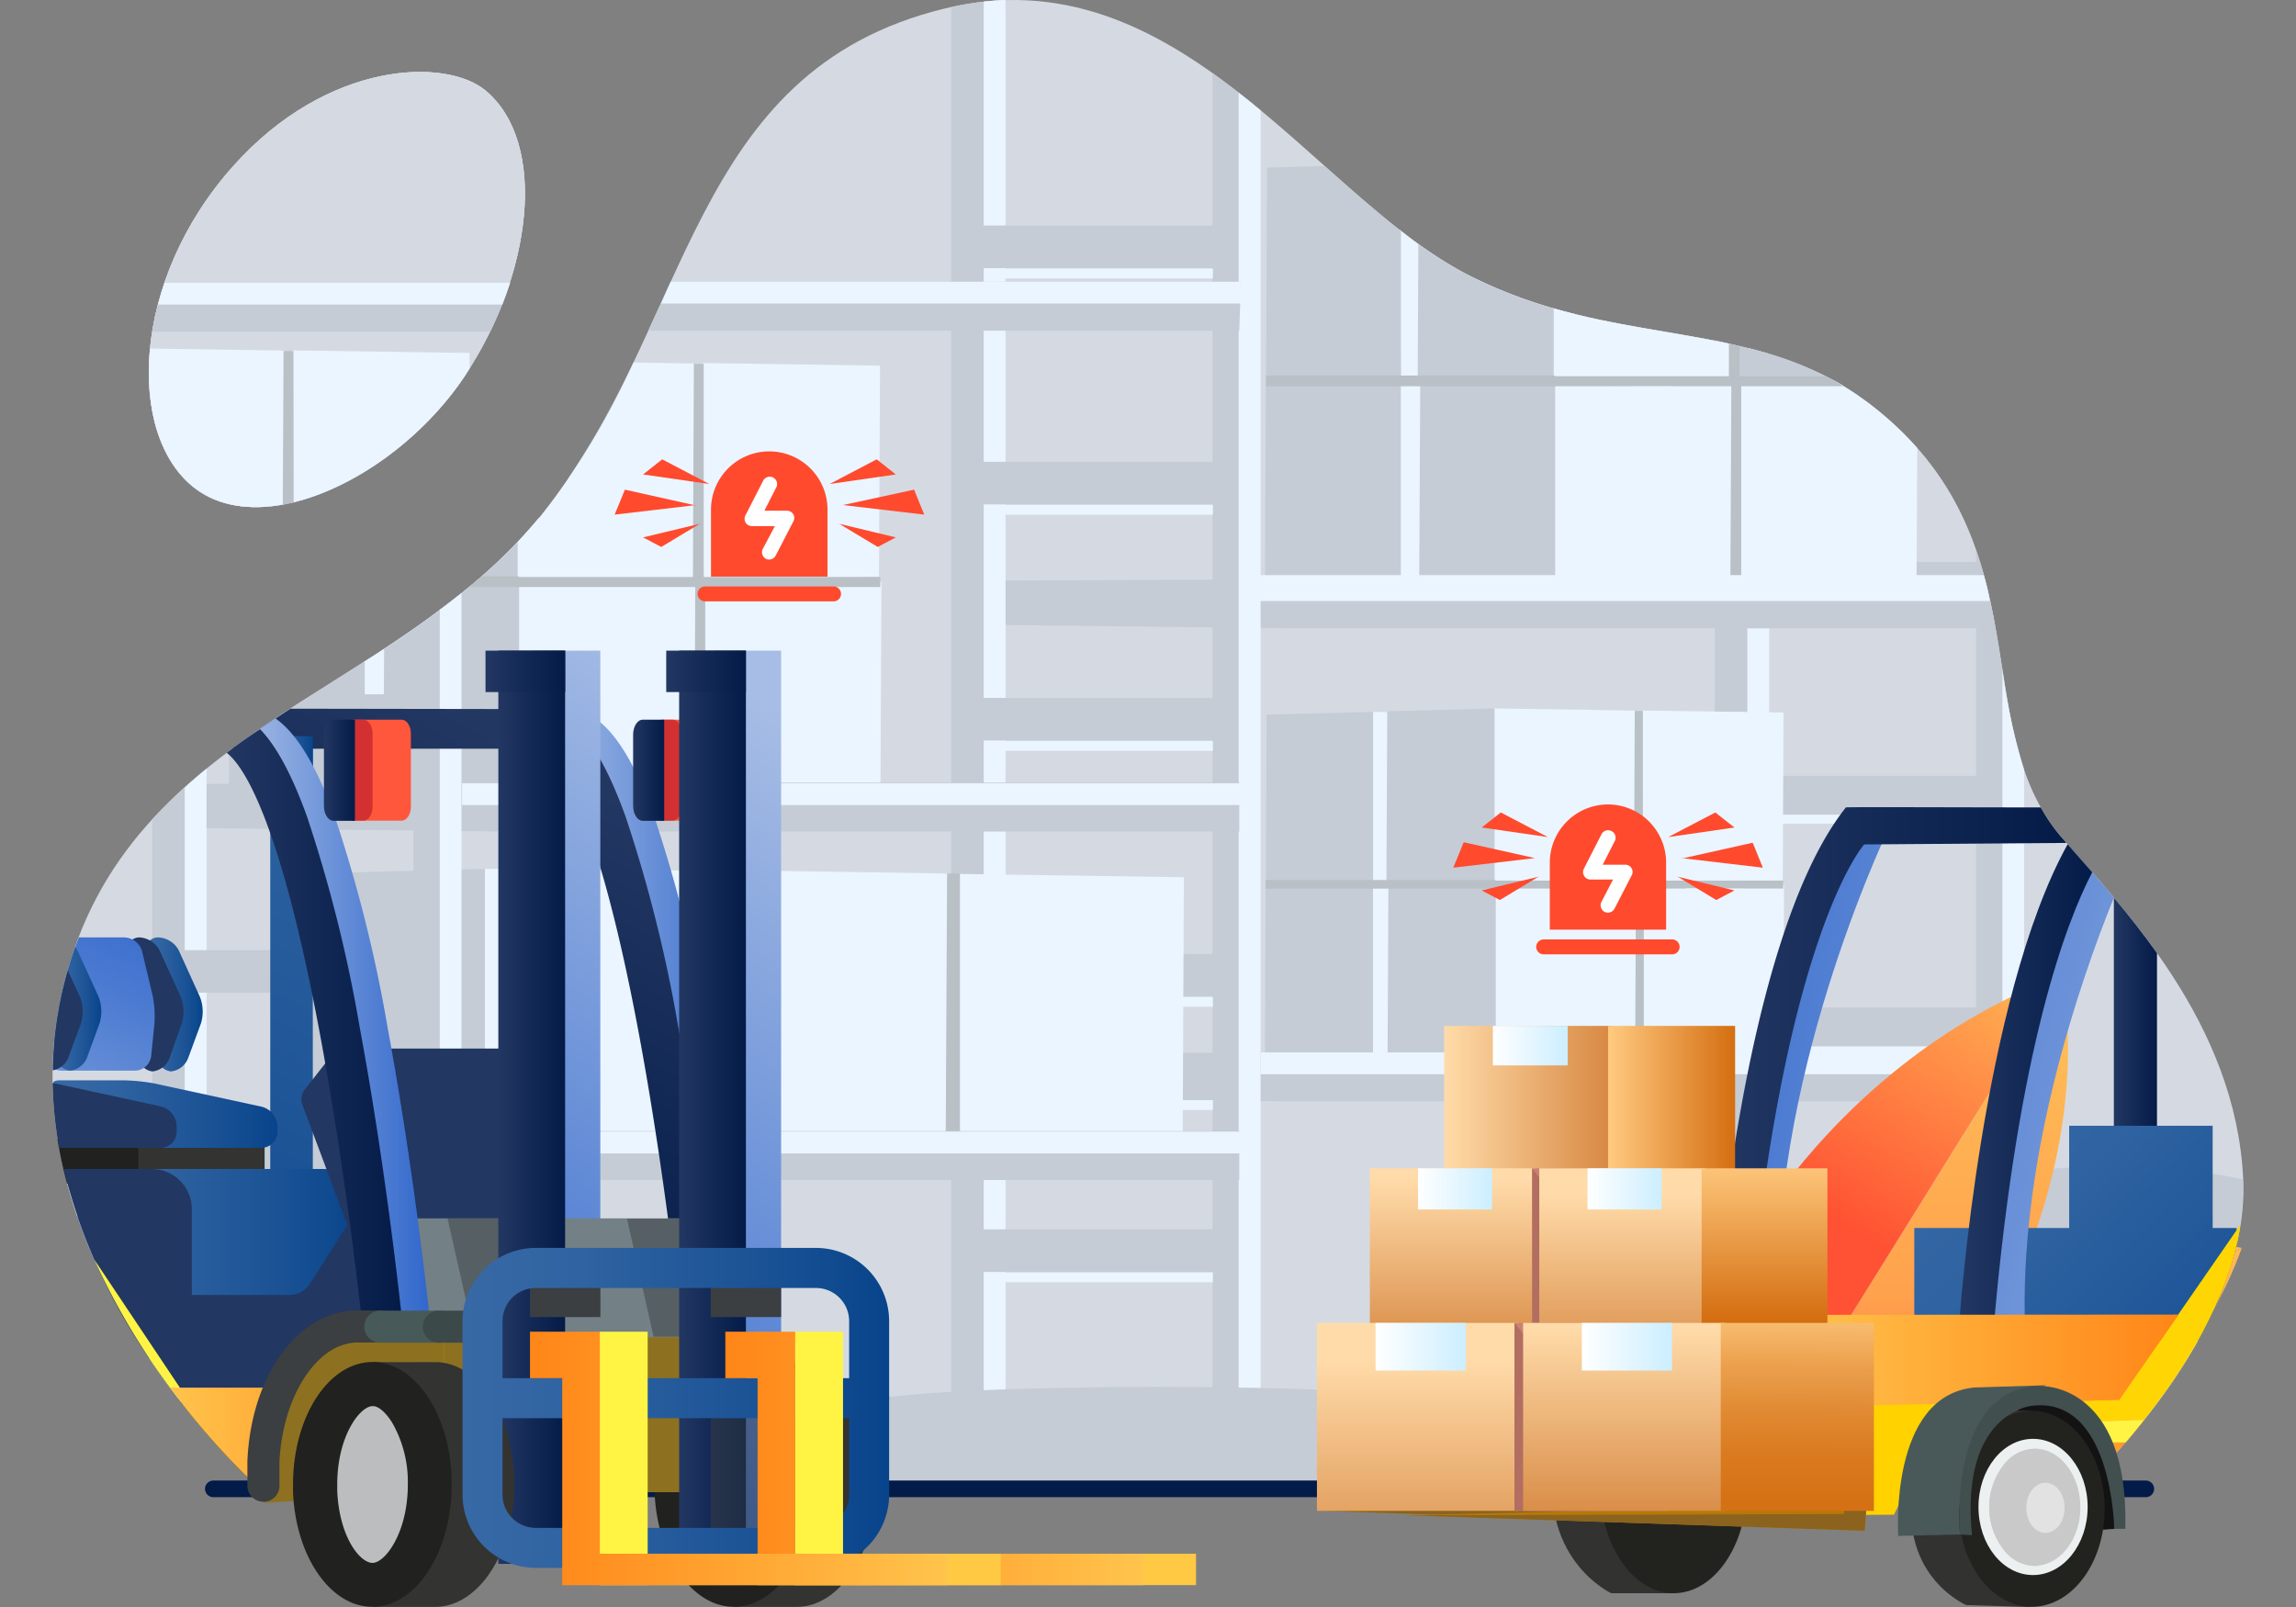 <svg xmlns="http://www.w3.org/2000/svg" xmlns:xlink="http://www.w3.org/1999/xlink" width="240" height="168" viewBox="0 0 240 168">
  <rect x="0" y="0" width="240" height="168" fill="#808080" stroke="none"/>
  <defs>
    <style>
      .cls-1 {
        isolation: isolate;
      }

      .cls-2 {
        fill: url(#linear-gradient);
      }

      .cls-3 {
        fill: #223762;
      }

      .cls-4 {
        fill: #d5dae2;
      }

      .cls-10, .cls-11, .cls-12, .cls-13, .cls-14, .cls-16, .cls-4 {
        fill-rule: evenodd;
      }

      .cls-10, .cls-5 {
        fill: #c5ccd6;
      }

      .cls-6 {
        fill: #ebf5ff;
      }

      .cls-7 {
        fill: #e8e9ef;
      }

      .cls-8 {
        fill: #b9c0c6;
      }

      .cls-9 {
        fill: #b26e60;
      }

      .cls-11 {
        fill: url(#linear-gradient-2);
      }

      .cls-12 {
        fill: url(#linear-gradient-3);
      }

      .cls-13 {
        fill: url(#linear-gradient-4);
      }

      .cls-14 {
        fill: url(#linear-gradient-5);
      }

      .cls-15 {
        fill: #031b48;
      }

      .cls-16, .cls-17 {
        fill: #ff4a2e;
      }

      .cls-18 {
        fill: #fff;
      }

      .cls-19 {
        fill: url(#linear-gradient-6);
      }

      .cls-20 {
        fill: url(#未命名的渐变_21);
      }

      .cls-21 {
        fill: url(#linear-gradient-7);
      }

      .cls-22 {
        fill: url(#linear-gradient-8);
      }

      .cls-23 {
        fill: url(#linear-gradient-9);
      }

      .cls-24 {
        fill: url(#linear-gradient-10);
      }

      .cls-25 {
        fill: #ffd200;
      }

      .cls-26 {
        fill: url(#linear-gradient-11);
      }

      .cls-27 {
        fill: #323230;
      }

      .cls-28 {
        fill: #22231f;
      }

      .cls-29 {
        fill: #ffd604;
      }

      .cls-30 {
        fill: #fff444;
      }

      .cls-31 {
        fill: url(#linear-gradient-12);
      }

      .cls-32 {
        fill: #b77808;
      }

      .cls-33 {
        fill: #8b631f;
      }

      .cls-34 {
        fill: url(#linear-gradient-13);
      }

      .cls-35 {
        fill: url(#linear-gradient-14);
      }

      .cls-36 {
        fill: url(#linear-gradient-15);
      }

      .cls-37 {
        fill: url(#未命名的渐变_38);
      }

      .cls-38 {
        fill: #cb8371;
      }

      .cls-39 {
        fill: url(#linear-gradient-16);
      }

      .cls-40 {
        fill: url(#未命名的渐变_37);
      }

      .cls-41 {
        fill: url(#未命名的渐变_42);
      }

      .cls-42 {
        fill: url(#linear-gradient-17);
      }

      .cls-43 {
        fill: url(#未命名的渐变_22);
      }

      .cls-44 {
        fill: url(#linear-gradient-18);
      }

      .cls-45 {
        fill: url(#未命名的渐变_23);
      }

      .cls-46 {
        fill: url(#未命名的渐变_39);
      }

      .cls-47 {
        fill: url(#linear-gradient-19);
      }

      .cls-48 {
        fill: #131314;
      }

      .cls-49 {
        fill: #ecf0f1;
      }

      .cls-50 {
        fill: #c9c9c9;
        mix-blend-mode: multiply;
      }

      .cls-51 {
        fill: #e2e2e2;
      }

      .cls-52 {
        fill: #49595a;
      }

      .cls-53 {
        fill: #424f4f;
      }

      .cls-54 {
        fill: #8d7120;
      }

      .cls-55 {
        fill: #333332;
      }

      .cls-56 {
        fill: #bcbdbf;
      }

      .cls-57 {
        fill: #21211f;
      }

      .cls-58 {
        fill: url(#linear-gradient-20);
      }

      .cls-59 {
        fill: url(#未命名的渐变_21-2);
      }

      .cls-60 {
        fill: url(#linear-gradient-21);
      }

      .cls-61 {
        fill: url(#未命名的渐变_21-3);
      }

      .cls-62 {
        fill: #ffc943;
      }

      .cls-63 {
        fill: #ff573b;
      }

      .cls-64 {
        fill: #d33131;
      }

      .cls-65 {
        fill: url(#linear-gradient-22);
      }

      .cls-66 {
        fill: url(#linear-gradient-23);
      }

      .cls-67 {
        fill: url(#未命名的渐变_21-4);
      }

      .cls-68 {
        fill: url(#未命名的渐变_47);
      }

      .cls-69 {
        fill: url(#未命名的渐变_21-5);
      }

      .cls-70 {
        fill: url(#未命名的渐变_21-6);
      }

      .cls-71 {
        fill: #738086;
      }

      .cls-72, .cls-77 {
        fill: #3b3f42;
      }

      .cls-72 {
        opacity: 0.5;
      }

      .cls-73 {
        fill: url(#linear-gradient-24);
      }

      .cls-74 {
        fill: url(#linear-gradient-25);
      }

      .cls-75 {
        fill: url(#linear-gradient-26);
      }

      .cls-76 {
        fill: url(#linear-gradient-27);
      }

      .cls-78 {
        fill: #485959;
      }

      .cls-79 {
        fill: #3c4949;
      }

      .cls-80 {
        fill: url(#linear-gradient-28);
      }

      .cls-81 {
        fill: url(#linear-gradient-29);
      }

      .cls-82 {
        fill: url(#linear-gradient-30);
      }

      .cls-83 {
        fill: url(#linear-gradient-31);
      }

      .cls-84 {
        fill: url(#linear-gradient-32);
      }

      .cls-85 {
        fill: url(#未命名的渐变_21-7);
      }

      .cls-86 {
        fill: url(#未命名的渐变_21-8);
      }

      .cls-87 {
        fill: url(#未命名的渐变_21-9);
      }

      .cls-88 {
        fill: url(#linear-gradient-33);
      }

      .cls-89 {
        fill: url(#linear-gradient-34);
      }
    </style>
    <linearGradient id="linear-gradient" x1="242.71" y1="114.7" x2="179.86" y2="103.97" gradientUnits="userSpaceOnUse">
      <stop offset="0" stop-color="#a7bde5"/>
      <stop offset="1" stop-color="#2f66cb"/>
    </linearGradient>
    <linearGradient id="linear-gradient-2" x1="-1578.81" y1="736.33" x2="-1578.68" y2="736.32" gradientTransform="matrix(-155.23, 314.15, 313.9, 191.12, -475983.9, 355385.14)" gradientUnits="userSpaceOnUse">
      <stop offset="0" stop-color="#ffbc56"/>
      <stop offset="0.49" stop-color="#ffa14d"/>
      <stop offset="1" stop-color="#ff5133"/>
    </linearGradient>
    <linearGradient id="linear-gradient-3" x1="-1578.62" y1="736.4" x2="-1578.49" y2="736.4" gradientTransform="matrix(-214.92, 94.94, 93.1, 211.92, -407606.92, -6050.33)" gradientUnits="userSpaceOnUse">
      <stop offset="0" stop-color="#ffbc56"/>
      <stop offset="1" stop-color="#ff5133"/>
    </linearGradient>
    <linearGradient id="linear-gradient-4" x1="-1578.5" y1="736.62" x2="-1578.37" y2="736.62" gradientTransform="matrix(0, 415.81, 415.81, 0, -306097.61, 656465.63)" xlink:href="#linear-gradient-2"/>
    <linearGradient id="linear-gradient-5" x1="-1578.43" y1="737.05" x2="-1578.3" y2="737.05" gradientTransform="matrix(-136.4, 228.56, 228.56, 136.4, -383548.54, 260332.23)" xlink:href="#linear-gradient-3"/>
    <linearGradient id="linear-gradient-6" x1="220.96" y1="110.11" x2="225.47" y2="110.11" gradientUnits="userSpaceOnUse">
      <stop offset="0" stop-color="#223762"/>
      <stop offset="1" stop-color="#041b48"/>
    </linearGradient>
    <linearGradient id="未命名的渐变_21" data-name="未命名的渐变 21" x1="202.19" y1="115.76" x2="242.15" y2="154.7" gradientUnits="userSpaceOnUse">
      <stop offset="0" stop-color="#3769a5"/>
      <stop offset="0.28" stop-color="#2f63a1"/>
      <stop offset="0.73" stop-color="#195194"/>
      <stop offset="1" stop-color="#08448b"/>
    </linearGradient>
    <linearGradient id="linear-gradient-7" x1="253.76" y1="123.44" x2="174.8" y2="105.15" xlink:href="#linear-gradient"/>
    <linearGradient id="linear-gradient-8" x1="245.58" y1="120.18" x2="167.04" y2="106.76" xlink:href="#linear-gradient"/>
    <linearGradient id="linear-gradient-9" x1="204.83" y1="113.18" x2="218.7" y2="113.18" xlink:href="#linear-gradient-6"/>
    <linearGradient id="linear-gradient-10" x1="179.16" y1="111.24" x2="216.01" y2="111.24" xlink:href="#linear-gradient-6"/>
    <linearGradient id="linear-gradient-11" x1="216.79" y1="152.04" x2="224.13" y2="152.04" gradientUnits="userSpaceOnUse">
      <stop offset="0" stop-color="#ffc44c"/>
      <stop offset="1" stop-color="#ff8618"/>
    </linearGradient>
    <linearGradient id="linear-gradient-12" x1="186.8" y1="142.27" x2="227.73" y2="142.27" xlink:href="#linear-gradient-11"/>
    <linearGradient id="linear-gradient-13" x1="150.96" y1="115.39" x2="168.47" y2="115.39" gradientUnits="userSpaceOnUse">
      <stop offset="0" stop-color="#ffdba9"/>
      <stop offset="1" stop-color="#d78842"/>
    </linearGradient>
    <linearGradient id="linear-gradient-14" x1="168.09" y1="115.39" x2="181.38" y2="115.39" gradientUnits="userSpaceOnUse">
      <stop offset="0" stop-color="#ffca80"/>
      <stop offset="1" stop-color="#d46e11"/>
    </linearGradient>
    <linearGradient id="linear-gradient-15" x1="156.05" y1="109.31" x2="163.87" y2="109.31" gradientUnits="userSpaceOnUse">
      <stop offset="0" stop-color="#fff"/>
      <stop offset="1" stop-color="#cef"/>
    </linearGradient>
    <linearGradient id="未命名的渐变_38" data-name="未命名的渐变 38" x1="151.86" y1="120.5" x2="151.86" y2="141.74" gradientUnits="userSpaceOnUse">
      <stop offset="0.13" stop-color="#ffdba9"/>
      <stop offset="1" stop-color="#d78842"/>
    </linearGradient>
    <linearGradient id="linear-gradient-16" x1="148.23" y1="124.29" x2="155.98" y2="124.29" xlink:href="#linear-gradient-15"/>
    <linearGradient id="未命名的渐变_37" data-name="未命名的渐变 37" x1="169.57" y1="119.52" x2="169.57" y2="143.55" gradientUnits="userSpaceOnUse">
      <stop offset="0.22" stop-color="#ffdba9"/>
      <stop offset="1" stop-color="#d78842"/>
    </linearGradient>
    <linearGradient id="未命名的渐变_42" data-name="未命名的渐变 42" x1="184.44" y1="121.06" x2="184.44" y2="148.31" gradientUnits="userSpaceOnUse">
      <stop offset="0" stop-color="#ffca80"/>
      <stop offset="0.62" stop-color="#d46e11"/>
    </linearGradient>
    <linearGradient id="linear-gradient-17" x1="165.94" y1="124.29" x2="173.68" y2="124.29" xlink:href="#linear-gradient-15"/>
    <linearGradient id="未命名的渐变_22" data-name="未命名的渐变 22" x1="148.21" y1="131.68" x2="148.21" y2="165.64" gradientUnits="userSpaceOnUse">
      <stop offset="0.31" stop-color="#ffdba9"/>
      <stop offset="1" stop-color="#d78842"/>
    </linearGradient>
    <linearGradient id="linear-gradient-18" x1="143.79" y1="140.79" x2="153.22" y2="140.79" xlink:href="#linear-gradient-15"/>
    <linearGradient id="未命名的渐变_23" data-name="未命名的渐变 23" x1="169.76" y1="135.6" x2="169.76" y2="159.39" gradientUnits="userSpaceOnUse">
      <stop offset="0.13" stop-color="#ffdba9"/>
      <stop offset="1" stop-color="#d78842"/>
    </linearGradient>
    <linearGradient id="未命名的渐变_39" data-name="未命名的渐变 39" x1="187.94" y1="136.12" x2="187.8" y2="161.98" gradientUnits="userSpaceOnUse">
      <stop offset="0" stop-color="#ffca80"/>
      <stop offset="0.07" stop-color="#f9be71"/>
      <stop offset="0.25" stop-color="#eca14f"/>
      <stop offset="0.43" stop-color="#e18b34"/>
      <stop offset="0.61" stop-color="#da7b20"/>
      <stop offset="0.8" stop-color="#d57115"/>
      <stop offset="1" stop-color="#d46e11"/>
    </linearGradient>
    <linearGradient id="linear-gradient-19" x1="165.35" y1="140.79" x2="174.78" y2="140.79" xlink:href="#linear-gradient-15"/>
    <linearGradient id="linear-gradient-20" x1="-79.43" y1="107.88" x2="-57.94" y2="107.88" gradientTransform="translate(136.4)" xlink:href="#linear-gradient"/>
    <linearGradient id="未命名的渐变_21-2" x1="-86.44" y1="57.42" x2="-126.95" y2="147.47" gradientTransform="translate(136.4)" xlink:href="#未命名的渐变_21"/>
    <linearGradient id="linear-gradient-21" x1="63.68" y1="83.08" x2="40.07" y2="127.78" xlink:href="#linear-gradient-6"/>
    <linearGradient id="未命名的渐变_21-3" x1="-108.15" y1="81.38" x2="-103.7" y2="81.38" gradientTransform="translate(136.4)" xlink:href="#未命名的渐变_21"/>
    <linearGradient id="linear-gradient-22" x1="-70.23" y1="80.52" x2="-66.97" y2="80.52" gradientTransform="translate(136.4)" xlink:href="#linear-gradient-6"/>
    <linearGradient id="linear-gradient-23" x1="-51.74" y1="76.26" x2="-101.02" y2="152.9" gradientTransform="translate(136.4)" xlink:href="#linear-gradient"/>
    <linearGradient id="未命名的渐变_21-4" x1="-121.18" y1="104.94" x2="-115.25" y2="104.94" gradientTransform="translate(136.4)" xlink:href="#未命名的渐变_21"/>
    <linearGradient id="未命名的渐变_47" data-name="未命名的渐变 47" x1="0.39" y1="129.59" x2="21.27" y2="84.16" gradientUnits="userSpaceOnUse">
      <stop offset="0" stop-color="#a7bde5"/>
      <stop offset="0.06" stop-color="#9bb5e2"/>
      <stop offset="0.33" stop-color="#6d93d8"/>
      <stop offset="0.57" stop-color="#4b7ad1"/>
      <stop offset="0.76" stop-color="#366bcd"/>
      <stop offset="0.89" stop-color="#2f66cb"/>
    </linearGradient>
    <linearGradient id="未命名的渐变_21-5" x1="-130.9" y1="116.43" x2="-107.37" y2="116.43" gradientTransform="translate(136.4)" xlink:href="#未命名的渐变_21"/>
    <linearGradient id="未命名的渐变_21-6" x1="8.12" y1="132.09" x2="37.98" y2="132.09" xlink:href="#未命名的渐变_21"/>
    <linearGradient id="linear-gradient-24" x1="-84.31" y1="115.76" x2="-77.32" y2="115.76" gradientTransform="translate(136.4)" xlink:href="#linear-gradient-6"/>
    <linearGradient id="linear-gradient-25" x1="24.68" y1="108.39" x2="45.11" y2="108.39" xlink:href="#linear-gradient"/>
    <linearGradient id="linear-gradient-26" x1="23.7" y1="108.95" x2="42.15" y2="108.95" xlink:href="#linear-gradient-6"/>
    <linearGradient id="linear-gradient-27" x1="17.79" y1="147.25" x2="46.41" y2="147.25" xlink:href="#linear-gradient-11"/>
    <linearGradient id="linear-gradient-28" x1="-85.65" y1="70.19" x2="-77.32" y2="70.19" gradientTransform="translate(136.4)" xlink:href="#linear-gradient-6"/>
    <linearGradient id="linear-gradient-29" x1="-38.37" y1="84.86" x2="-87.65" y2="161.49" gradientTransform="translate(136.4)" xlink:href="#linear-gradient"/>
    <linearGradient id="linear-gradient-30" x1="-65.41" y1="115.76" x2="-58.43" y2="115.76" gradientTransform="translate(136.4)" xlink:href="#linear-gradient-6"/>
    <linearGradient id="linear-gradient-31" x1="-66.76" y1="70.19" x2="-58.43" y2="70.19" gradientTransform="translate(136.4)" xlink:href="#linear-gradient-6"/>
    <linearGradient id="linear-gradient-32" x1="-102.55" y1="80.52" x2="-99.3" y2="80.52" gradientTransform="translate(136.4)" xlink:href="#linear-gradient-6"/>
    <linearGradient id="未命名的渐变_21-7" x1="5.69" y1="105.46" x2="10.59" y2="105.46" xlink:href="#未命名的渐变_21"/>
    <linearGradient id="未命名的渐变_21-8" x1="-88.02" y1="147.19" x2="-43.46" y2="147.19" gradientTransform="translate(136.4)" xlink:href="#未命名的渐变_21"/>
    <linearGradient id="未命名的渐变_21-9" x1="-88.03" y1="146.17" x2="-43.46" y2="146.17" gradientTransform="translate(136.4)" xlink:href="#未命名的渐变_21"/>
    <linearGradient id="linear-gradient-33" x1="96.38" y1="152.47" x2="140.02" y2="152.47" gradientTransform="matrix(-1, 0, 0, 1, 215.85, 0)" xlink:href="#linear-gradient-11"/>
    <linearGradient id="linear-gradient-34" x1="116.8" y1="152.47" x2="160.45" y2="152.47" gradientTransform="matrix(-1, 0, 0, 1, 215.85, 0)" xlink:href="#linear-gradient-11"/>
  </defs>
  <title>插画</title>
  <g class="cls-1">
    <g id="图层_1" data-name="图层 1">
      <g>
        <path class="cls-2" d="M225.47,99.64c-.84-1.17-1.69-2.3-2.54-3.38v30.13h2.54Z"/>
        <path class="cls-3" d="M231.21,128V117.69h-6.6v21h5.92A35.49,35.49,0,0,0,234.21,128Z"/>
        <path class="cls-4" d="M234.48,123.29c.75,16.34-16.95,32.36-16.95,32.36H27.15S1.34,132.75,6.07,105.83c5.21-29.61,34.64-32.33,50.52-52S71.72,7.45,98.79.88c24.3-5.9,38.61,19.51,54.36,27.71s30.15,4.19,42.55,13.84c18.18,14.15,9.73,33.42,19.84,45.15,6.43,7.46,18.19,19.36,18.94,35.71Z"/>
        <path class="cls-5" d="M210.73,77.57c-1.55-6.24-1.8-13.25-4.18-20.09v97.77h4.18Z"/>
        <path class="cls-5" d="M183.41,36.57c-1.37-.36-2.76-.67-4.17-1V155.25h4.17Z"/>
        <path class="cls-6" d="M211.58,80.47A63,63,0,0,1,209.31,70v85.29h2.27Z"/>
        <path class="cls-6" d="M182.65,36.38V155.65h2.28V37C184.18,36.77,183.42,36.57,182.65,36.38Z"/>
        <path class="cls-5" d="M207.88,62.15c-.26-1.13-.56-2.27-.91-3.41H179.62v4h28.26Z"/>
        <path class="cls-5" d="M182.67,36.38h-3v4h13.14A36.08,36.08,0,0,0,182.67,36.38Z"/>
        <rect class="cls-5" x="179.62" y="105.33" width="28.27" height="4.04"/>
        <rect class="cls-5" x="179.62" y="131.42" width="28.27" height="4.04"/>
        <rect class="cls-5" x="179.62" y="81.11" width="27.7" height="4.04"/>
        <rect class="cls-6" x="182.7" y="109.41" width="23.9" height="0.93"/>
        <rect class="cls-6" x="182.7" y="135.5" width="23.9" height="0.93"/>
        <rect class="cls-6" x="182.7" y="85.18" width="23.9" height="0.93"/>
        <rect class="cls-7" x="182.7" y="62.83" width="23.9" height="0.93"/>
        <path class="cls-6" d="M192.83,40.46H182.7v.93h11.56C193.79,41.06,193.31,40.75,192.83,40.46Z"/>
        <polygon class="cls-6" points="146.21 39.78 164.85 40.05 164.74 62.26 146.43 62.63 146.21 39.78"/>
        <polygon class="cls-5" points="146.43 62.63 132.22 62.63 132.32 40.14 146.43 39.78 146.43 62.63"/>
        <path class="cls-6" d="M200.33,61.94l.08-15.1a34.68,34.68,0,0,0-4.71-4.41,31,31,0,0,0-4.13-2.7l-9.77-.14.21,22.7Z"/>
        <polygon class="cls-5" points="182.01 62.29 167.8 62.29 167.9 39.96 182.01 39.59 182.01 62.29"/>
        <rect class="cls-8" x="177.4" y="39.7" width="4.59" height="22.6"/>
        <polygon class="cls-6" points="162.35 39.33 180.98 39.61 180.87 62.26 162.56 62.63 162.35 39.33"/>
        <polygon class="cls-5" points="162.56 62.63 148.34 62.63 148.46 39.7 162.56 39.33 162.56 62.63"/>
        <path class="cls-6" d="M153.15,28.59A45.83,45.83,0,0,1,146.29,24l.15,16,18.16-.36,0-6.81A51,51,0,0,1,153.15,28.59Z"/>
        <path class="cls-5" d="M146.44,24.14c-2.63-2.05-5.27-4.38-8-6.78l-6,.16L132.34,40h14.1Z"/>
        <path class="cls-5" d="M181.87,36.19c-4.55-1.08-9.29-1.65-14.19-2.67l0,6.15h14.22Z"/>
        <path class="cls-8" d="M181.84,36.18c-1.51-.36-3-.66-4.59-.94v4.43h4.59Z"/>
        <path class="cls-6" d="M162.34,32.22l.07,7.78,18.31-.37,0-3.7C174.9,34.66,168.75,34.07,162.34,32.22Z"/>
        <path class="cls-5" d="M162.41,32.24a49.62,49.62,0,0,1-9.26-3.65,40.82,40.82,0,0,1-4.89-3.08L148.19,40h14.22Z"/>
        <path class="cls-8" d="M190.81,39.33H162.35v1.05h30.34C192.07,40,191.44,39.65,190.81,39.33Z"/>
        <rect class="cls-8" x="132.33" y="39.26" width="30.21" height="1.12"/>
        <polygon class="cls-6" points="174.94 44.94 167.14 44.97 167.03 40.42 174.86 40.39 174.94 44.94"/>
        <polygon class="cls-6" points="143.36 92.42 158.18 92.64 158.09 110.3 143.52 110.59 143.36 92.42"/>
        <polygon class="cls-5" points="143.52 110.59 132.22 110.59 132.3 92.71 143.52 92.42 143.52 110.59"/>
        <polygon class="cls-6" points="171.66 92.27 186.48 92.49 186.39 110.04 171.82 110.33 171.66 92.27"/>
        <polygon class="cls-5" points="171.82 110.33 160.52 110.33 160.6 92.56 171.82 92.27 171.82 110.33"/>
        <rect class="cls-8" x="168.16" y="92.36" width="3.65" height="17.97"/>
        <polygon class="cls-6" points="156.19 92.06 171.01 92.29 170.92 110.3 156.35 110.59 156.19 92.06"/>
        <polygon class="cls-5" points="156.35 110.59 145.04 110.59 145.13 92.36 156.35 92.06 156.35 110.59"/>
        <polygon class="cls-6" points="143.36 74.42 158.06 74.64 157.97 92.31 143.53 92.6 143.36 74.42"/>
        <polygon class="cls-5" points="143.53 92.6 132.32 92.6 132.4 74.71 143.53 74.42 143.53 92.6"/>
        <polygon class="cls-6" points="171.57 74.28 186.43 74.49 186.35 92.04 171.74 92.33 171.57 74.28"/>
        <polygon class="cls-5" points="171.74 92.33 160.41 92.33 160.48 74.56 171.74 74.28 171.74 92.33"/>
        <rect class="cls-8" x="168.03" y="74.36" width="3.66" height="17.97"/>
        <polygon class="cls-6" points="156.06 74.06 170.88 74.29 170.8 92.3 156.23 92.6 156.06 74.06"/>
        <polygon class="cls-5" points="156.23 92.6 144.92 92.6 145.01 74.36 156.23 74.06 156.23 92.6"/>
        <rect class="cls-8" x="156.19" y="92.06" width="30.2" height="0.83"/>
        <polygon class="cls-6" points="182.47 96.53 176.28 96.49 176.22 92.87 182.45 92.91 182.47 96.53"/>
        <polygon class="cls-6" points="166.27 77.82 160.07 77.84 159.98 74.22 166.21 74.19 166.27 77.82"/>
        <polygon class="cls-6" points="182.4 78.05 176.21 78 176.15 74.39 182.38 74.43 182.4 78.05"/>
        <path class="cls-5" d="M207.49,60.56H134.2v5.13h74.4C208.3,64,207.94,62.27,207.49,60.56Z"/>
        <polygon class="cls-5" points="134.2 60.55 103.33 60.7 103.33 65.32 134.2 65.68 134.2 60.55"/>
        <polygon class="cls-5" points="211.6 115.14 134.2 115.14 134.2 110.02 211.79 110.02 211.6 115.14"/>
        <polygon class="cls-5" points="134.2 110.02 103.33 110.16 103.33 114.78 134.2 115.14 134.2 110.02"/>
        <rect class="cls-6" x="131.77" y="110.02" width="79.98" height="2.28"/>
        <path class="cls-6" d="M49.55,60.94A108.88,108.88,0,0,1,38,69.21l.13,14.4,18.31-.36L56.55,61Z"/>
        <path class="cls-5" d="M38.13,69.13c-4.82,3.09-9.71,6-14.19,9.4l0,5.08H38.13Z"/>
        <polygon class="cls-6" points="73.5 60.58 92.14 60.85 92.03 82.92 73.72 83.28 73.5 60.58"/>
        <polygon class="cls-5" points="73.72 83.28 59.5 83.28 59.6 60.94 73.72 60.58 73.72 83.28"/>
        <rect class="cls-8" x="69.1" y="60.69" width="4.59" height="22.6"/>
        <polygon class="cls-6" points="54.05 60.32 72.68 60.6 72.58 83.24 54.26 83.61 54.05 60.32"/>
        <path class="cls-5" d="M54.26,60.32l-4.11.11a96.81,96.81,0,0,1-10,7.41l-.07,15.77H54.26Z"/>
        <path class="cls-6" d="M56.33,54.13a52.7,52.7,0,0,1-6.57,6.62l6.54-.13Z"/>
        <polygon class="cls-6" points="73.35 37.95 91.99 38.23 91.88 60.29 73.56 60.65 73.35 37.95"/>
        <path class="cls-5" d="M73.56,38l-7.47.19A90,90,0,0,1,59.4,50l0,10.62H73.56Z"/>
        <rect class="cls-8" x="68.95" y="38.06" width="4.59" height="22.6"/>
        <path class="cls-6" d="M54.11,61l18.32-.38L72.53,38l-6.31-.1a79.66,79.66,0,0,1-9.63,16q-1.22,1.48-2.52,2.85Z"/>
        <path class="cls-5" d="M49.48,61h4.63V56.64A55.83,55.83,0,0,1,49.48,61Z"/>
        <rect class="cls-8" x="54.05" y="60.32" width="37.97" height="1.05"/>
        <path class="cls-5" d="M130.91,10.82c-1.37-1.1-2.75-2.17-4.17-3.18v147.2h4.17Z"/>
        <path class="cls-5" d="M103.59.11a29.92,29.92,0,0,0-4.17.64V154.84h4.17Z"/>
        <path class="cls-6" d="M131.77,11.53c-.76-.62-1.52-1.24-2.29-1.84V154.84h2.29Z"/>
        <path class="cls-6" d="M105.11,0c-.75,0-1.51.08-2.28.16V155.27h2.28Z"/>
        <rect class="cls-5" x="99.8" y="48.28" width="28.27" height="4.46"/>
        <rect class="cls-5" x="99.8" y="23.58" width="28.27" height="4.46"/>
        <rect class="cls-5" x="99.8" y="99.72" width="28.27" height="4.46"/>
        <rect class="cls-5" x="99.8" y="128.52" width="28.27" height="4.46"/>
        <rect class="cls-5" x="99.8" y="72.96" width="27.7" height="4.46"/>
        <rect class="cls-6" x="102.88" y="104.22" width="23.9" height="1.03"/>
        <rect class="cls-6" x="102.88" y="115.01" width="23.9" height="1.03"/>
        <rect class="cls-6" x="102.88" y="133.03" width="23.9" height="1.02"/>
        <rect class="cls-6" x="102.88" y="77.46" width="23.9" height="1.03"/>
        <rect class="cls-6" x="102.88" y="52.78" width="23.9" height="1.03"/>
        <rect class="cls-6" x="102.88" y="28.08" width="23.9" height="1.03"/>
        <polygon class="cls-6" points="100.09 91.36 123.75 91.71 123.62 120.51 100.35 120.99 100.09 91.36"/>
        <polygon class="cls-5" points="100.35 120.99 82.3 120.99 82.43 91.83 100.35 91.36 100.35 120.99"/>
        <rect class="cls-8" x="94.48" y="91.32" width="5.84" height="27.53"/>
        <rect class="cls-9" x="44.83" y="90.96" width="5.84" height="27.32"/>
        <path class="cls-5" d="M70.11,29.45c-.78,1.69-1.55,3.4-2.35,5.12h61.78l.18-5.12Z"/>
        <rect class="cls-5" x="52.13" y="81.81" width="77.41" height="5.12"/>
        <polygon class="cls-5" points="52.13 81.81 21.26 81.95 21.26 86.58 52.13 86.93 52.13 81.81"/>
        <path class="cls-6" d="M70.11,29.45l-1,2.28h60.61V29.45Z"/>
        <rect class="cls-6" x="48.3" y="81.88" width="81.31" height="2.28"/>
        <g>
          <polygon class="cls-6" points="75.33 90.96 99 91.32 98.85 120.08 75.59 120.56 75.33 90.96"/>
          <polygon class="cls-5" points="75.59 120.56 57.54 120.56 57.67 91.44 75.59 90.96 75.59 120.56"/>
        </g>
        <polygon class="cls-8" points="75.56 118.42 69.72 118.42 69.72 91.11 75.59 90.96 75.56 118.42"/>
        <polygon class="cls-6" points="50.42 90.83 74.29 91.04 73.96 119.94 50.69 120.42 50.42 90.83"/>
        <polygon class="cls-5" points="50.69 120.42 32.64 120.42 32.78 91.3 50.69 90.83 50.69 120.42"/>
        <rect class="cls-5" x="52.13" y="118.24" width="77.41" height="5.12"/>
        <polygon class="cls-5" points="52.13 118.24 21.26 118.38 21.26 123 52.13 123.36 52.13 118.24"/>
        <rect class="cls-6" x="52.06" y="118.3" width="77.54" height="2.28"/>
        <path class="cls-6" d="M207.37,60.12H131.69v2.71H208C207.84,61.92,207.62,61,207.37,60.12Z"/>
        <rect class="cls-8" x="132.3" y="92" width="24.03" height="0.9"/>
        <rect class="cls-5" x="16.28" y="128.14" width="28.27" height="4.45"/>
        <polyline class="cls-5" points="19.36 133.67 19.36 132.64 43.26 132.64 43.26 133.67"/>
        <path class="cls-8" d="M49,61.36h5.21V60.24H50.36C49.93,60.62,49.48,61,49,61.36Z"/>
        <path class="cls-5" d="M47.39,62.68q-2,1.59-4.17,3.07v88.7h4.17Z"/>
        <path class="cls-5" d="M15.9,142.44c1.42,2.07,2.84,3.94,4.17,5.58V81.63a51.41,51.41,0,0,0-4.17,4.05Z"/>
        <path class="cls-6" d="M48.24,62c-.74.6-1.5,1.18-2.27,1.75v90.68h2.27Z"/>
        <path class="cls-6" d="M19.31,147.08c.79,1,1.55,1.91,2.28,2.75V80.36c-.78.63-1.53,1.28-2.28,2Z"/>
        <rect class="cls-5" x="16.28" y="99.33" width="28.27" height="4.45"/>
        <path class="cls-5" d="M44,77V72.58H32.7C30.42,74,28.17,75.5,26,77Z"/>
        <path class="cls-6" d="M43.26,78.11v-1H25.93l-1.42,1Z"/>
        <path class="cls-5" d="M22.85,151.27c2.16,2.39,3.76,3.88,4.18,4.27H217.65c.42-.39,2-1.92,4.11-4.27Z"/>
        <path class="cls-4" d="M50.76,9.47C46.59,6,34.22,6.34,24.39,17.35c-10.75,12-11.21,28.23-4,33.71s21.19-1.28,28.19-11.77S57.35,15,50.76,9.47Z"/>
        <path class="cls-4" d="M50.76,9.47C46.59,6,34.22,6.34,24.39,17.35c-10.75,12-11.21,28.23-4,33.71s21.19-1.28,28.19-11.77S57.35,15,50.76,9.47Z"/>
        <path class="cls-4" d="M50.76,9.47C46.59,6,34.22,6.34,24.39,17.35c-10.75,12-11.21,28.23-4,33.71s21.19-1.28,28.19-11.77S57.35,15,50.76,9.47Z"/>
        <path id="bliss" class="cls-10" d="M6.93,123.4c8.49-1.89,30.83-4.54,57.59,10.74,10.07,5.76,18,9.92,25.26,12.49,6.61-2.19,55.79-2.19,62.4,0,7.29-2.57,15.19-6.73,25.26-12.49,26.21-15,48.18-12.73,57-10.86h0c.75,16.35-16.95,32.37-16.95,32.37H27.15S11.78,142,6.93,123.4Z"/>
        <g>
          <path class="cls-11" d="M189.1,155.65l45.24-25.2C231,139.73,224,148.72,214,155.65Z"/>
          <path class="cls-12" d="M174.87,155.65a61.26,61.26,0,0,1,20-17.5c13-7.23,27.24-9.67,39.45-7.7l-45.25,25.2Z"/>
          <path class="cls-13" d="M182.18,155.65,215.57,102c2,12.33-1,26.92-9.35,40.39a71.67,71.67,0,0,1-10.62,13.28Z"/>
          <path class="cls-14" d="M173.1,155.65a65.18,65.18,0,0,1,9.54-26.09c8.38-13.47,20.47-23.12,32.93-27.58l-33.39,53.67Z"/>
        </g>
        <path class="cls-15" d="M224.26,156.52H22.3a.87.87,0,1,1,0-1.74h202a.87.87,0,1,1,0,1.74Z"/>
        <g>
          <g>
            <path class="cls-16" d="M72.76,52.8l-8.51,1,1.07-2.61,7.44,1.66Z"/>
            <path class="cls-16" d="M74.14,50.6l-6.92-1,2-1.58Z"/>
            <path class="cls-16" d="M73.26,54.69l-4.14,2.49-1.9-1,6-1.44Z"/>
          </g>
          <g>
            <path class="cls-16" d="M88.11,52.8l8.5,1-1.06-2.61L88.11,52.8Z"/>
            <path class="cls-16" d="M86.72,50.6l6.92-1-2-1.58Z"/>
            <path class="cls-16" d="M87.61,54.69l4.14,2.49,1.89-1-6-1.44Z"/>
          </g>
          <g>
            <path class="cls-17" d="M80.41,47.19h0a6.09,6.09,0,0,1,6.09,6.09v7a0,0,0,0,1,0,0H74.32a0,0,0,0,1,0,0v-7A6.09,6.09,0,0,1,80.41,47.19Z"/>
            <path class="cls-18" d="M80.41,58.5a.8.8,0,0,1-.36-.09.78.78,0,0,1-.33-1L81,55H78.6a.78.78,0,0,1-.67-.38.79.79,0,0,1,0-.76l1.84-3.6a.78.78,0,0,1,1.05-.34.77.77,0,0,1,.34,1l-1.26,2.47h2.36a.77.77,0,0,1,.66.37.76.76,0,0,1,0,.77l-1.81,3.5A.79.79,0,0,1,80.41,58.5Z"/>
            <path class="cls-17" d="M87.13,62.87H73.7a.78.78,0,0,1,0-1.56H87.13a.78.78,0,0,1,0,1.56Z"/>
          </g>
        </g>
        <g>
          <g>
            <path class="cls-16" d="M160.42,89.71l-8.51,1L153,88.05l7.44,1.66Z"/>
            <path class="cls-16" d="M161.8,87.51l-6.92-1,2-1.57Z"/>
            <path class="cls-16" d="M160.92,91.59l-4.14,2.5-1.9-1,6-1.45Z"/>
          </g>
          <g>
            <path class="cls-16" d="M175.77,89.71l8.5,1-1.06-2.61-7.44,1.66Z"/>
            <path class="cls-16" d="M174.38,87.51l6.92-1-2-1.57Z"/>
            <path class="cls-16" d="M175.27,91.59l4.13,2.5,1.9-1-6-1.45Z"/>
          </g>
          <g>
            <path class="cls-17" d="M168.07,84.1h0a6.09,6.09,0,0,1,6.09,6.09v7a0,0,0,0,1,0,0H162a0,0,0,0,1,0,0v-7A6.09,6.09,0,0,1,168.07,84.1Z"/>
            <path class="cls-18" d="M168.07,95.41a.8.8,0,0,1-.36-.09.78.78,0,0,1-.33-1l1.23-2.37h-2.35a.78.78,0,0,1-.7-1.13l1.84-3.6a.78.78,0,1,1,1.39.71l-1.26,2.47h2.36a.77.77,0,0,1,.66.37.74.74,0,0,1,0,.76L168.76,95A.78.78,0,0,1,168.07,95.41Z"/>
            <path class="cls-17" d="M174.79,99.77H161.36a.78.78,0,0,1,0-1.56h13.43a.78.78,0,0,1,0,1.56Z"/>
          </g>
        </g>
        <path class="cls-19" d="M225.47,99.64c-1.48-2.08-3-4-4.51-5.8v32.55h4.51Z"/>
        <path class="cls-20" d="M233.79,130.13v-1.75h-2.5V117.69h-15v10.69H200.1v11.77h29.66A38.67,38.67,0,0,0,233.79,130.13Z"/>
        <path class="cls-21" d="M218.2,90.62c-9.08,13.59-9.76,46.9-9.76,46.9h3.2c-.28-17.24,5.74-34.81,9.32-43.68C220,92.71,219.08,91.63,218.2,90.62Z"/>
        <path class="cls-22" d="M197.74,85.92s-12.3,25.13-11.9,49.59h-3.21s.8-38.87,12.1-49.77Z"/>
        <g>
          <path class="cls-23" d="M216.13,88.26c-9,16.22-11.3,49.73-11.3,49.73l3.63.11C211,109.4,216,96.36,218.7,91.19Z"/>
          <path class="cls-24" d="M194.86,88.28,216,88.12l-.47-.54a18.62,18.62,0,0,1-2.21-3.17c-8,0-20.28-.06-20.37,0-11.12,14-13.8,53.53-13.8,53.53l3.64.11C186.44,97.65,194.86,88.28,194.86,88.28Z"/>
        </g>
        <polygon class="cls-25" points="197.98 158.35 178.59 158.47 178.59 144.97 204.44 144.85 197.98 158.35"/>
        <path class="cls-26" d="M216.79,148.66v7h.74a68.08,68.08,0,0,0,6.6-7.21Z"/>
        <path class="cls-27" d="M174.94,166.56h-6.52s-8-3.72-5.77-14.8c0,0,1.6-5.58,5.09-7.64h7.2Z"/>
        <path class="cls-28" d="M167.25,155.34c0,6.2,3.44,11.22,7.69,11.22s7.69-5,7.69-11.22-3.44-11.22-7.69-11.22S167.25,149.15,167.25,155.34Z"/>
        <path class="cls-29" d="M234.21,128l-12.69,18.34-8.54.23,3.81,2.08,7.34-.22C228.26,143.27,233,135.86,234.21,128Z"/>
        <path class="cls-30" d="M224.13,148.44l-7.34.22v2.13l5.41,0C222.82,150.05,223.47,149.27,224.13,148.44Z"/>
        <polygon class="cls-31" points="227.73 137.43 187.4 137.46 186.8 147.1 221.52 146.35 227.73 137.43"/>
        <polygon class="cls-32" points="186.75 153.89 186.37 159.58 138.42 157.95 181.37 156.92 182.14 153.4 186.75 153.89"/>
        <polygon class="cls-33" points="184.81 153.58 184.16 157.82 138.42 157.95 186.37 159.58 186.75 153.89 184.81 153.58"/>
        <polygon class="cls-32" points="195.31 154.34 194.92 160.03 146.97 158.41 189.92 157.37 190.7 153.86 195.31 154.34"/>
        <polygon class="cls-33" points="193.37 154.03 192.72 158.28 146.97 158.41 194.92 160.03 195.31 154.34 193.37 154.03"/>
        <g>
          <g>
            <rect class="cls-34" x="150.96" y="107.25" width="17.5" height="16.3"/>
            <rect class="cls-35" x="168.09" y="107.25" width="13.28" height="16.3"/>
            <rect class="cls-36" x="156.05" y="107.25" width="7.82" height="4.13"/>
          </g>
          <g>
            <rect class="cls-37" x="143.19" y="122.14" width="17.34" height="16.97"/>
            <rect class="cls-38" x="160.16" y="122.14" width="13.16" height="16.97"/>
            <rect class="cls-39" x="148.23" y="122.14" width="7.75" height="4.3"/>
            <polygon class="cls-9" points="173.32 139.11 160.16 122.14 160.16 139.11 173.32 139.11"/>
          </g>
          <g>
            <rect class="cls-40" x="160.9" y="122.14" width="17.34" height="16.97"/>
            <rect class="cls-41" x="177.87" y="122.14" width="13.15" height="16.97"/>
            <rect class="cls-42" x="165.94" y="122.14" width="7.75" height="4.3"/>
          </g>
          <g>
            <rect class="cls-43" x="137.66" y="138.3" width="21.1" height="19.65"/>
            <rect class="cls-38" x="158.31" y="138.3" width="16.01" height="19.65"/>
            <rect class="cls-44" x="143.79" y="138.3" width="9.43" height="4.98"/>
            <polygon class="cls-9" points="174.32 157.95 158.31 138.3 158.31 157.95 174.32 157.95"/>
          </g>
          <g>
            <rect class="cls-45" x="159.21" y="138.3" width="21.11" height="19.65"/>
            <rect class="cls-46" x="179.87" y="138.3" width="16.01" height="19.65"/>
            <rect class="cls-47" x="165.35" y="138.3" width="9.43" height="4.98"/>
          </g>
        </g>
        <g>
          <path class="cls-48" d="M221,159.83l-4.06.29s-2.8-10.69-6.75-12.25l3.18-2.15S223.23,149.06,221,159.83Z"/>
          <g>
            <g>
              <path class="cls-27" d="M212.11,168l-6.58-.2s-7.58-3.22-5.35-13.33c0,0,1.59-5.1,5-7h7.14Z"/>
              <path class="cls-28" d="M204.74,157.74c0,5.65,3.41,10.24,7.63,10.24s7.63-4.59,7.63-10.24-3.42-10.25-7.63-10.25S204.74,152.07,204.74,157.74Z"/>
            </g>
            <path class="cls-49" d="M206.81,157.54c0-3.93,2.55-7.12,5.7-7.12s5.71,3.19,5.71,7.12-2.55,7.12-5.71,7.12S206.81,161.47,206.81,157.54Z"/>
            <path class="cls-50" d="M209.78,152.74a4.16,4.16,0,0,1,2.92-1.29c2.62,0,4.76,2.74,4.76,6.12s-2.14,6.11-4.76,6.11a4.12,4.12,0,0,1-2.92-1.29,7.22,7.22,0,0,1,0-9.65Z"/>
            <path class="cls-50" d="M210.56,157.53c0-2.19,1.35-4,3-4s3,1.77,3,4-1.34,4-3,4S210.56,159.72,210.56,157.53Z"/>
            <path class="cls-50" d="M210.7,162.39a7.25,7.25,0,0,1,0-9.65,4.24,4.24,0,0,1,2.47-1.26,3.71,3.71,0,0,0-.47,0,4.16,4.16,0,0,0-2.92,1.29,7.22,7.22,0,0,0,0,9.65,4.12,4.12,0,0,0,2.92,1.29l.47,0A4.26,4.26,0,0,1,210.7,162.39Z"/>
            <path class="cls-51" d="M211.81,157.63c0-1.44.88-2.62,2-2.62s2,1.18,2,2.62-.88,2.62-2,2.62S211.81,159.08,211.81,157.63Z"/>
          </g>
          <path class="cls-52" d="M204.88,160.42l-6.46.15s-1-14.71,8-15.52l7.43-.23S203.73,149.13,204.88,160.42Z"/>
          <path class="cls-53" d="M221,159.83s-.19-14-8.69-12.85c0,0-7.44.74-6.18,13.51l-1.26-.07s-1.44-15.3,8.4-15.52c0,0,9.27-.45,8.89,14.93Z"/>
        </g>
        <path class="cls-54" d="M77.14,149.78H21.54a68.1,68.1,0,0,0,5.61,5.87h50Z"/>
        <path class="cls-55" d="M83.27,142.4h.29c4.45.24,8,5.87,8,12.79,0,7.07-3.72,12.8-8.3,12.8H76.74V142.41Z"/>
        <path class="cls-56" d="M76.74,165.7c-3,0-5.78-4.49-6-9.8,0-.23,0-.47,0-.7,0-5.59,2.8-10.5,6-10.5h.17c2.81.15,5.82,4.4,5.82,10.49C82.73,160.79,79.93,165.7,76.74,165.7Z"/>
        <path class="cls-57" d="M76.72,147h.07c.58,0,1.37.71,2,1.74a12.44,12.44,0,0,1,1.63,6.45c0,5.08-2.39,8.2-3.69,8.2-1.15,0-3.49-2.68-3.69-7.58,0-.24,0-.44,0-.62,0-5.06,2.37-8.16,3.68-8.19Zm0-4.61c-4.59,0-8.3,5.73-8.3,12.8,0,.26,0,.53,0,.79.27,6.7,3.88,12,8.29,12,4.58,0,8.3-5.73,8.3-12.8,0-6.92-3.56-12.55-8-12.79Z"/>
        <path class="cls-58" d="M76.36,141.68a2.1,2.1,0,0,1-2.08-1.89c0-.15-1.6-16-4.5-31.55-5.42-29.13-10.19-30-10.72-30a2.09,2.09,0,0,1,0-4.18c3.59,0,6.55,3.58,9.32,11.29A148.49,148.49,0,0,1,73.9,107.5c2.93,15.76,4.53,31.72,4.55,31.88a2.1,2.1,0,0,1-1.88,2.29Z"/>
        <rect class="cls-59" x="28.25" y="76.44" width="4.45" height="48.6"/>
        <path class="cls-60" d="M30.36,74.09c-2.07,1.35-4.11,2.73-6.07,4.18H56.1c.52,0,5.29.84,10.72,30,2.9,15.59,4.48,31.4,4.5,31.55a2.09,2.09,0,0,0,2.08,1.89h.21a2.08,2.08,0,0,0,1.87-2.29c0-.16-1.61-16.12-4.55-31.88a148.49,148.49,0,0,0-5.52-22.12c-2.77-7.71-5.73-11.29-9.31-11.29Z"/>
        <rect class="cls-61" x="28.25" y="76.96" width="4.45" height="8.84"/>
        <path class="cls-62" d="M73.67,155.2c0-9.07-.1-7.06,5.79-7.06h.29v-9.31H45.47l-26.9,6.24v1a75.06,75.06,0,0,0,8.58,9.53H73.34C73.49,155.5,73.67,155.35,73.67,155.2Z"/>
        <path class="cls-54" d="M25.72,142a6.07,6.07,0,0,0-1.35-.14H18.59v4.33a75,75,0,0,0,8.56,9.5h7C33.77,148.59,30.23,142.91,25.72,142Z"/>
        <rect class="cls-54" x="45.19" y="139.78" width="28.82" height="16.22"/>
        <path class="cls-63" d="M69.46,85.79h4.89c.52,0,.94-.66.94-1.46V76.7c0-.8-.42-1.46-.94-1.46H69.46Z"/>
        <path class="cls-64" d="M69.11,85.79h1.21c.52,0,.94-.66.94-1.46V76.7c0-.8-.42-1.46-.94-1.46H69.11Z"/>
        <path class="cls-65" d="M69.43,75.24H67.18c-.55,0-1,.7-1,1.56v7.45c0,.86.46,1.56,1,1.56h2.25Z"/>
        <rect class="cls-54" x="49.14" y="139.78" width="5.7" height="16.22"/>
        <path class="cls-3" d="M40.61,134.86a.92.92,0,0,1-1-.78l-3.51-23.64a.7.7,0,0,1,.72-.82h16a1.91,1.91,0,0,1,1.35.66L59,116.52a3.48,3.48,0,0,1,.6,1.49l1.61,14.85a.79.79,0,0,1-.75.88Z"/>
        <rect class="cls-66" x="55.77" y="68.02" width="6.98" height="95.47"/>
        <rect class="cls-55" x="14.11" y="119.06" width="13.55" height="4.68"/>
        <path class="cls-67" d="M16.54,98a1.31,1.31,0,0,0-1.31,1.5l1.21,11a1.62,1.62,0,0,0,1.44,1.51,2.18,2.18,0,0,0,1.8-1.43L21,107a4.21,4.21,0,0,0-.11-2.8l-2.21-4.86A2.55,2.55,0,0,0,16.54,98Z"/>
        <path class="cls-3" d="M14.59,98a1.3,1.3,0,0,0-1.3,1.5l1.21,11a1.62,1.62,0,0,0,1.44,1.51,2.15,2.15,0,0,0,1.79-1.43L19,107a4.33,4.33,0,0,0-.11-2.8l-2.22-4.86A2.53,2.53,0,0,0,14.59,98Z"/>
        <path class="cls-68" d="M6.47,111.93h7.66a1.73,1.73,0,0,0,1.67-1.51l.34-3.36a11,11,0,0,0-.19-3l-1.11-4.66A2,2,0,0,0,13,98H8.24a42.1,42.1,0,0,0-2.17,7.88,39.49,39.49,0,0,0-.55,5.76A1.64,1.64,0,0,0,6.47,111.93Z"/>
        <path class="cls-69" d="M13.28,119a6.2,6.2,0,0,0,3,1h11A1.69,1.69,0,0,0,29,118.28v-.58a2.19,2.19,0,0,0-1.64-2l-11.11-2.41a19.37,19.37,0,0,0-3.31-.35H6.29c-.92,0-1,.43-.3,1Z"/>
        <path class="cls-70" d="M15.59,142h18.2A4.2,4.2,0,0,0,38,137.78V126.4a4.2,4.2,0,0,0-4.19-4.19H12.31a4.2,4.2,0,0,0-4.19,4.19v.9A65,65,0,0,0,15.59,142Z"/>
        <path class="cls-57" d="M6,119.06a44.46,44.46,0,0,0,1,4.67h7.45v-4.67Z"/>
        <path class="cls-3" d="M39.68,134.66a.9.9,0,0,1-1.1-.53l-7-18.71a1.67,1.67,0,0,1,.22-1.44l2.9-3.71a.62.62,0,0,1,1,0l4.83,6.24a3.48,3.48,0,0,1,.6,1.49l1.61,14.85a1.05,1.05,0,0,1-.71,1.08Z"/>
        <rect class="cls-71" x="39.91" y="127.37" width="34.83" height="12.41"/>
        <polygon class="cls-72" points="74.01 139.74 68.32 139.74 65.54 127.41 71.23 127.41 74.01 139.74"/>
        <polygon class="cls-72" points="55.26 139.69 49.56 139.69 46.78 127.37 52.48 127.37 55.26 139.69"/>
        <rect class="cls-73" x="52.09" y="68.02" width="6.98" height="95.47"/>
        <path class="cls-3" d="M15.87,122.21H6.65A60.93,60.93,0,0,0,15.59,142h.28a4.19,4.19,0,0,0,4.18-4.18V126.4A4.19,4.19,0,0,0,15.87,122.21Z"/>
        <path class="cls-3" d="M18.94,146.6H40.82a1.09,1.09,0,0,0,1.11-1.24l-1-8.68c-.08-.69-.28-1.8-.44-2.47l-1.89-8c-.16-.68-.6-.75-1-.17l-5.28,8.28a2.56,2.56,0,0,1-1.93,1.06H11.68A75.29,75.29,0,0,0,18.94,146.6Z"/>
        <path class="cls-3" d="M16.83,115.67,5.72,113.26l-.22,0A42.51,42.51,0,0,0,6.18,120H16.79a1.69,1.69,0,0,0,1.68-1.68v-.58A2.19,2.19,0,0,0,16.83,115.67Z"/>
        <path class="cls-30" d="M18.81,145.08,9.87,131.7a72.81,72.81,0,0,0,9.05,14.87c.63.09.9-.06.39-.75Z"/>
        <path class="cls-74" d="M40.94,139.79A2.09,2.09,0,0,0,43,141.68h.2a2.1,2.1,0,0,0,1.88-2.29c0-.16-1.62-16.12-4.55-31.88A148.49,148.49,0,0,0,35,85.38c-1.93-5.37-4-8.73-6.21-10.28Q26.71,76.51,24.68,78a2.09,2.09,0,0,0,1,.28c.53,0,5.3.84,10.72,30C39.33,123.83,40.92,139.64,40.94,139.79Z"/>
        <path class="cls-75" d="M38,139.79a2.1,2.1,0,0,0,2.08,1.89h.21a2.1,2.1,0,0,0,1.88-2.29c0-.16-1.62-16.12-4.55-31.88a148.49,148.49,0,0,0-5.52-22.12c-1.55-4.31-3.16-7.33-4.91-9.16C26,77,24.83,77.85,23.7,78.7c1.74,1.36,5.56,6.91,9.77,29.54C36.37,123.83,38,139.64,38,139.79Z"/>
        <path class="cls-76" d="M35.46,155.2c0-9.07,4.77-7.06,10.65-7.06h.3v-9.31h-10l-5.89,6.24H17.79a76.32,76.32,0,0,0,9.36,10.57h8.32C35.47,155.5,35.46,155.35,35.46,155.2Z"/>
        <path class="cls-54" d="M27.61,157.11c.3-8.54,3.88-16.55,8.48-17.69a5,5,0,0,1,1.34-.17h9V156Z"/>
        <path class="cls-77" d="M27.54,157a1.68,1.68,0,0,1-1.68-1.67v-2.49s0,0,0-.07c.33-8.06,4.37-14.47,9.81-15.61A7.65,7.65,0,0,1,37,137h2.59a1.68,1.68,0,1,1,0,3.35H37.22a4.52,4.52,0,0,0-.83.11c-3.83.79-6.9,6.13-7.18,12.43v2.46A1.67,1.67,0,0,1,27.54,157Z"/>
        <path class="cls-78" d="M45.74,140.37H39.63a1.68,1.68,0,0,1,0-3.35h6.11a1.68,1.68,0,1,1,0,3.35Z"/>
        <path class="cls-79" d="M48.38,140.37H45.74a1.68,1.68,0,0,1,0-3.35h2.64a1.68,1.68,0,1,1,0,3.35Z"/>
        <path class="cls-55" d="M45.48,142.4h.29c4.45.24,8,5.87,8,12.79,0,7.07-3.72,12.8-8.3,12.8H39V142.41Z"/>
        <path class="cls-56" d="M39,165.7c-3,0-5.78-4.49-6-9.8,0-.23,0-.47,0-.7,0-5.59,2.8-10.5,6-10.5h.17c2.81.15,5.83,4.4,5.83,10.49C45,160.79,42.14,165.7,39,165.7Z"/>
        <path class="cls-57" d="M38.93,147H39c.58,0,1.37.71,2,1.74a12.44,12.44,0,0,1,1.63,6.45c0,5.08-2.39,8.2-3.69,8.2s-3.49-2.68-3.69-7.58c0-.24,0-.44,0-.62,0-5.06,2.37-8.16,3.68-8.19Zm0-4.61c-4.59,0-8.3,5.73-8.3,12.8,0,.26,0,.53,0,.79.27,6.7,3.88,12,8.29,12,4.58,0,8.3-5.73,8.3-12.8,0-6.92-3.56-12.55-8-12.79Z"/>
        <path class="cls-63" d="M37.13,85.79H42c.52,0,.95-.66.95-1.46V76.7c0-.8-.43-1.46-.95-1.46H37.13Z"/>
        <rect class="cls-80" x="50.75" y="68.02" width="8.33" height="4.33"/>
        <rect class="cls-81" x="74.67" y="68.02" width="6.98" height="95.47"/>
        <rect class="cls-82" x="70.99" y="68.02" width="6.98" height="95.47"/>
        <rect class="cls-83" x="69.64" y="68.02" width="8.33" height="4.33"/>
        <path class="cls-64" d="M36.78,85.79H38c.52,0,.95-.66.95-1.46V76.7c0-.8-.43-1.46-.95-1.46H36.78Z"/>
        <path class="cls-84" d="M37.1,75.24H34.86c-.56,0-1,.7-1,1.56v7.45c0,.86.45,1.56,1,1.56H37.1Z"/>
        <path class="cls-85" d="M5.69,108.68l.19,1.74a1.62,1.62,0,0,0,1.44,1.51,2.18,2.18,0,0,0,1.8-1.43L10.4,107a4.27,4.27,0,0,0-.1-2.8L8.08,99.32A2,2,0,0,0,7.86,99a43.09,43.09,0,0,0-1.79,6.83C5.9,106.79,5.78,107.74,5.69,108.68Z"/>
        <path class="cls-3" d="M5.52,111.9a2.19,2.19,0,0,0,1.65-1.4L8.46,107a4.21,4.21,0,0,0-.11-2.8l-1.26-2.75c-.39,1.4-.75,2.86-1,4.4A38.26,38.26,0,0,0,5.52,111.9Z"/>
        <rect class="cls-77" x="55.4" y="131.58" width="7.36" height="6.11"/>
        <rect class="cls-77" x="74.29" y="131.58" width="7.36" height="6.11"/>
        <rect class="cls-72" x="74.29" y="147.6" width="7.36" height="12.92"/>
        <path class="cls-86" d="M85.29,163.91H56a7.66,7.66,0,0,1-7.65-7.65V138.11A7.66,7.66,0,0,1,56,130.46H85.29a7.66,7.66,0,0,1,7.65,7.65v18.15A7.66,7.66,0,0,1,85.29,163.91ZM56,134.65a3.47,3.47,0,0,0-3.47,3.46v18.15A3.48,3.48,0,0,0,56,159.73H85.29a3.48,3.48,0,0,0,3.47-3.47V138.11a3.47,3.47,0,0,0-3.47-3.46Z"/>
        <path class="cls-87" d="M90.85,148.26H50.47a2.09,2.09,0,1,1,0-4.18H90.85a2.09,2.09,0,1,1,0,4.18Z"/>
        <rect class="cls-30" x="83.08" y="139.22" width="5.04" height="26.49"/>
        <rect class="cls-62" x="83.08" y="162.43" width="41.94" height="3.28"/>
        <polygon class="cls-88" points="75.82 139.22 79.19 139.22 83.12 139.22 83.12 144.08 83.12 162.43 119.47 162.43 119.47 165.72 83.12 165.72 79.19 165.72 79.19 162.43 79.19 144.08 75.82 144.08 75.82 139.22"/>
        <rect class="cls-30" x="62.66" y="139.22" width="5.04" height="26.49"/>
        <rect class="cls-62" x="62.66" y="162.43" width="41.94" height="3.28"/>
        <polygon class="cls-89" points="55.4 139.22 58.77 139.22 62.7 139.22 62.7 144.08 62.7 162.43 99.04 162.43 99.04 165.72 62.7 165.72 58.77 165.72 58.77 162.43 58.77 144.08 55.4 144.08 55.4 139.22"/>
        <path class="cls-6" d="M49.09,36.9l-18.63-.27.15,15.91c6.49-1.55,13.61-6.67,18-13.25.17-.25.32-.51.48-.77Z"/>
        <path class="cls-5" d="M30.67,36.63,16.56,37l0,8.3a11.74,11.74,0,0,0,3.9,5.76c2.72,2.06,6.38,2.4,10.25,1.46Z"/>
        <path class="cls-8" d="M26.05,53a16.07,16.07,0,0,0,4.6-.47V36.74h-4.6Z"/>
        <path class="cls-6" d="M29.64,36.65l-13.95-.21c-.62,6.33,1.06,11.85,4.73,14.62,2.46,1.86,5.68,2.32,9.14,1.69Z"/>
        <path class="cls-5" d="M15.92,34.68H51.24a38.3,38.3,0,0,0,2.06-5.12H17.2A31.17,31.17,0,0,0,15.92,34.68Z"/>
        <path class="cls-6" d="M16.51,31.84h36c.3-.76.57-1.52.82-2.28H17.2Q16.81,30.7,16.51,31.84Z"/>
      </g>
    </g>
  </g>
</svg>
